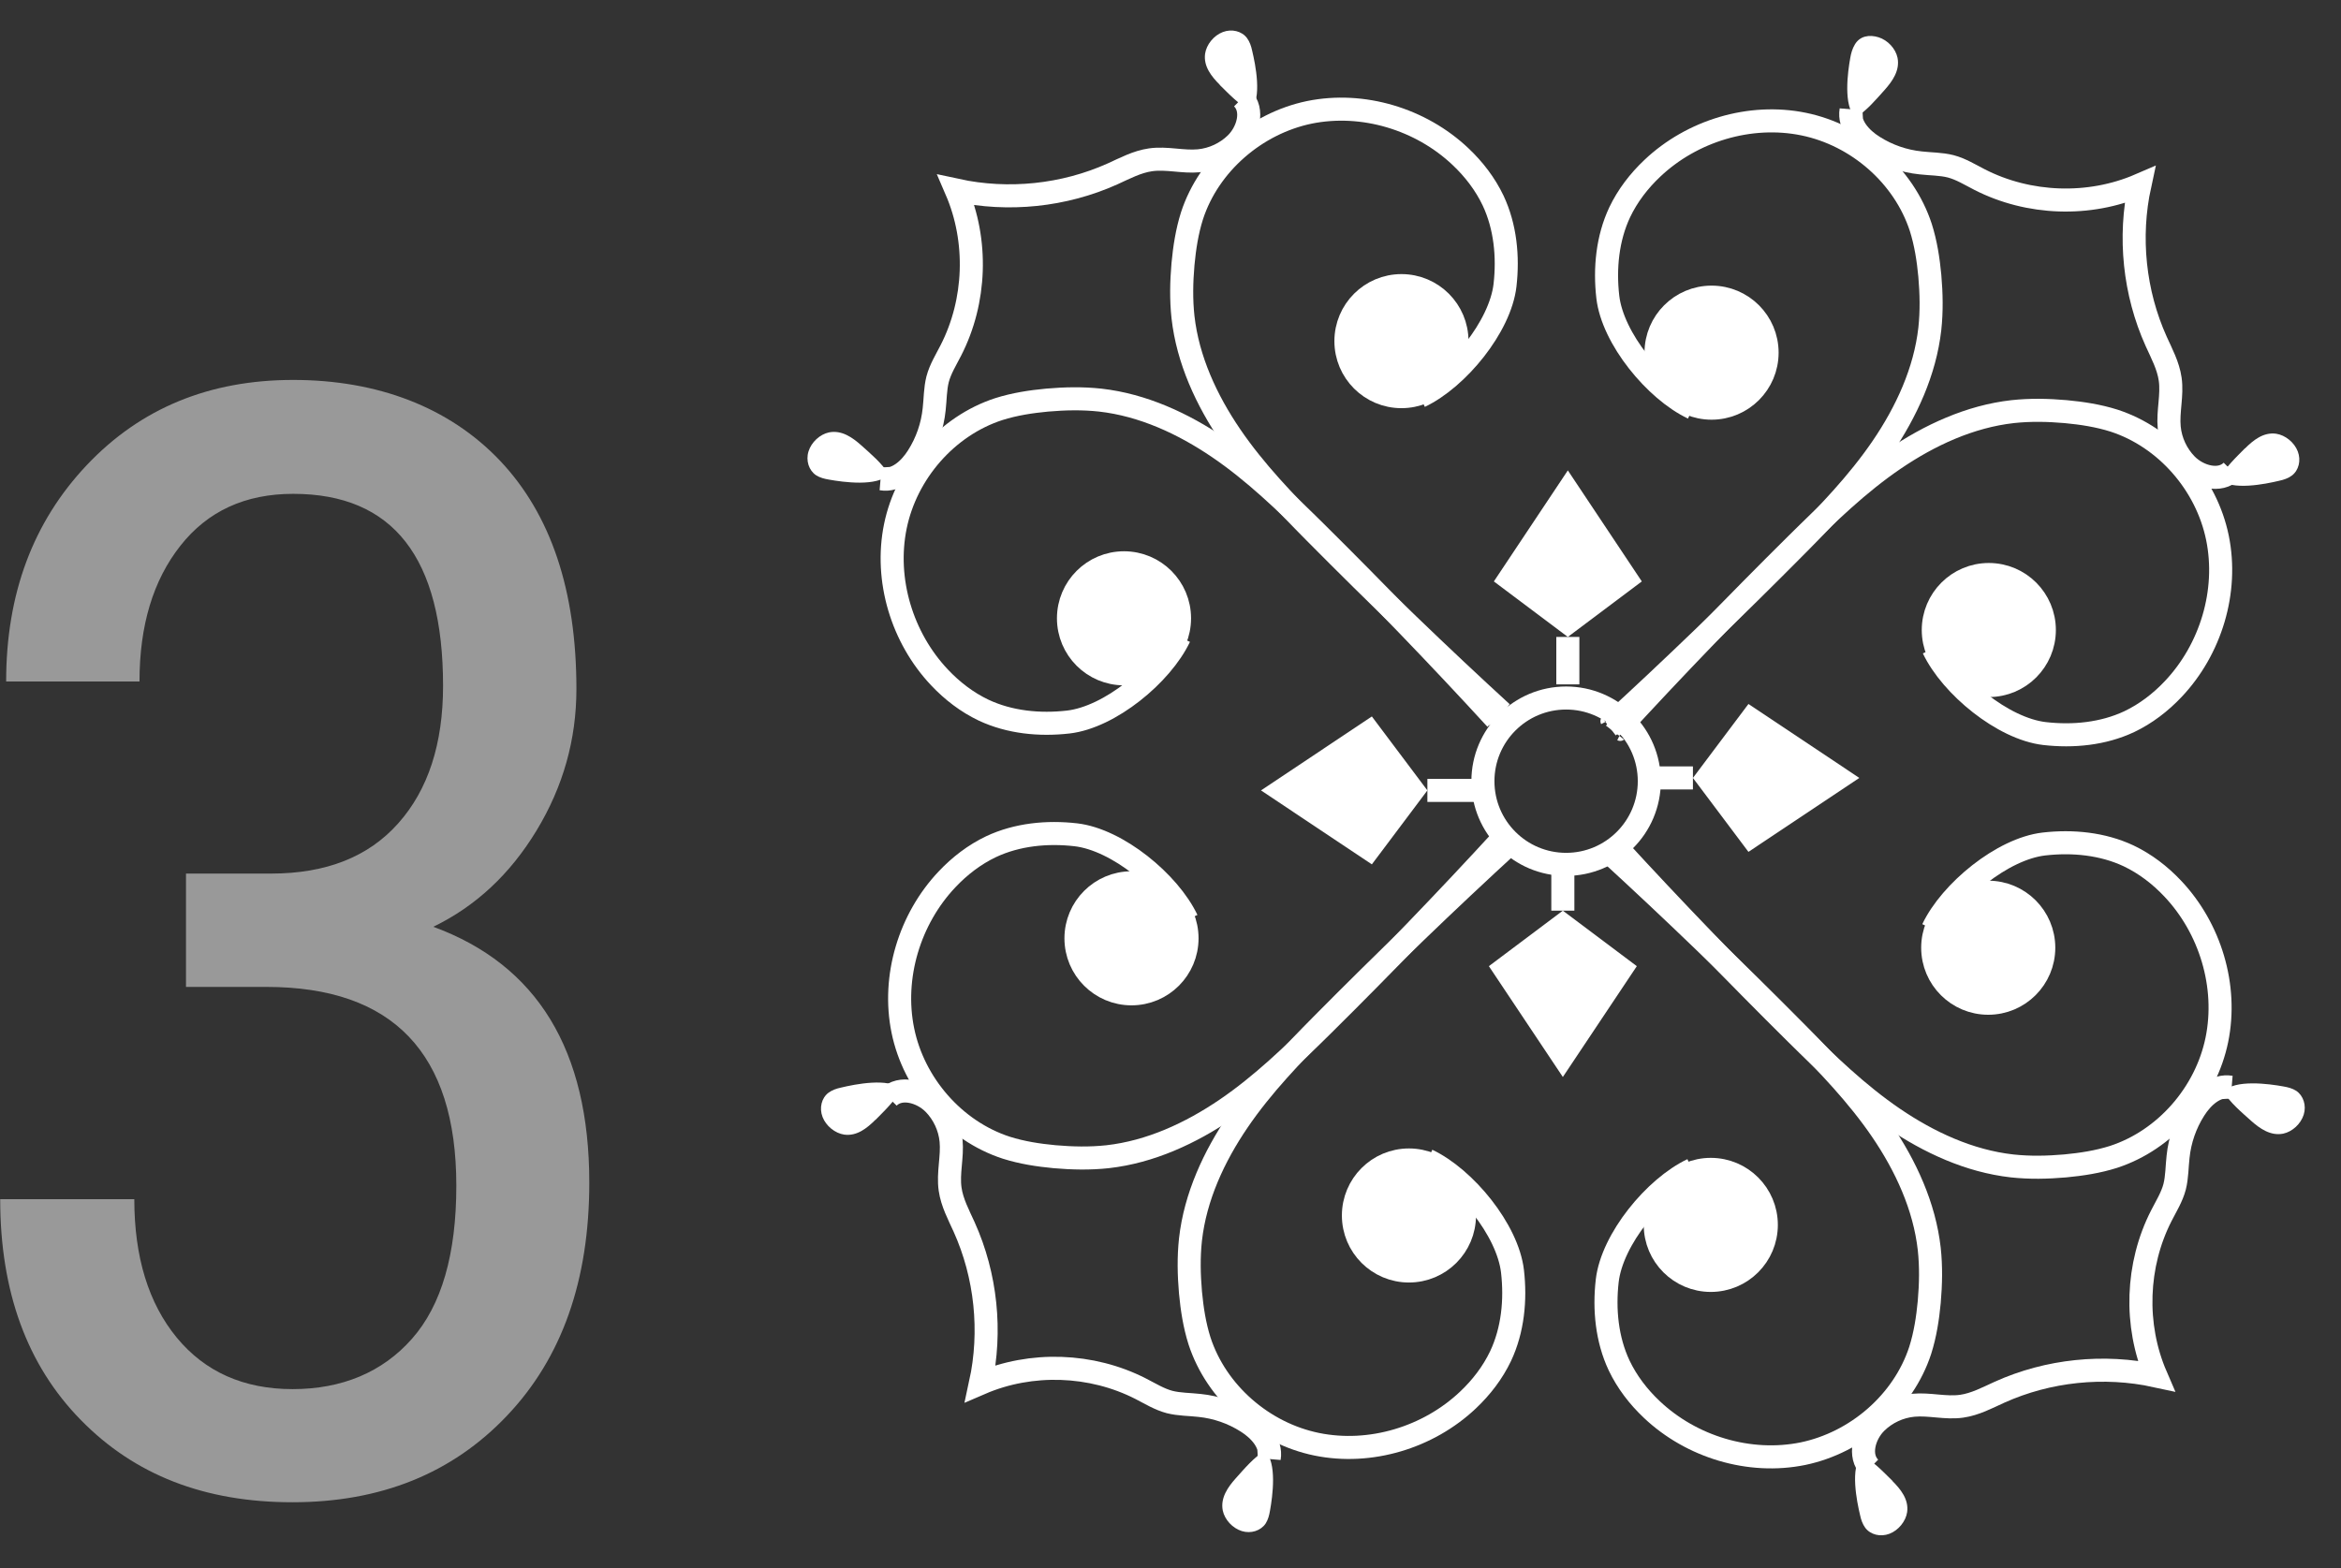 <?xml version="1.0" encoding="UTF-8"?><svg id="Capa_2" xmlns="http://www.w3.org/2000/svg" viewBox="0 0 121.84 81.65"><rect x="0" y="0" width="121.84" height="81.65" fill="#333333" stroke="none"/><defs><style>.cls-1,.cls-2{stroke:#fff;stroke-miterlimit:10;stroke-width:1.2px;}.cls-1,.cls-3{fill:#fff;}.cls-2{fill:none;}.cls-4{opacity:.5;}.cls-3{stroke-width:0px;}</style></defs><g id="FNL_-_Juega_Inicio"><g class="cls-4"><path class="cls-3" d="M9.66,45.48h4.45c2.86,0,5.07-.87,6.62-2.62,1.55-1.74,2.33-4.13,2.33-7.15,0-6.67-2.6-10-7.8-10-2.5,0-4.45.9-5.87,2.7-1.42,1.8-2.13,4.15-2.13,7.07H.32c0-4.56,1.4-8.31,4.2-11.27,2.8-2.96,6.38-4.43,10.74-4.43s8.1,1.4,10.76,4.2c2.65,2.8,3.98,6.76,3.98,11.89,0,2.63-.69,5.08-2.07,7.36-1.38,2.28-3.17,3.95-5.38,5.02,5.41,1.98,8.12,6.42,8.12,13.32,0,5.08-1.42,9.12-4.28,12.13-2.85,3.01-6.58,4.51-11.17,4.51s-8.22-1.43-11.01-4.28c-2.8-2.85-4.2-6.69-4.2-11.5h6.98c0,3.02.74,5.42,2.21,7.21,1.47,1.78,3.48,2.68,6.03,2.68s4.67-.87,6.21-2.62c1.54-1.74,2.31-4.4,2.31-7.97,0-6.9-3.3-10.35-9.89-10.35h-4.18v-5.9Z"/></g><path class="cls-2" d="M61.78,47.89c-.93-1.96-3.63-4.18-5.79-4.43-1.49-.17-3.05-.02-4.41.62-.86.41-1.63,1-2.29,1.7-1.95,2.06-2.87,5.08-2.3,7.87s2.68,5.22,5.38,6.1c.82.26,1.67.39,2.52.47.92.08,1.84.1,2.76,0,2.22-.25,4.32-1.22,6.17-2.48s3.47-2.83,5.06-4.4c3.22-3.19,6.37-6.45,9.43-9.79-.07.11-.23.16-.35.1"/><circle class="cls-1" cx="58.89" cy="48.85" r="2.89"/><path class="cls-2" d="M74.29,60.4c1.96.93,4.18,3.63,4.43,5.79.17,1.49.02,3.05-.62,4.41-.41.86-1,1.63-1.7,2.29-2.06,1.95-5.08,2.87-7.87,2.3s-5.22-2.68-6.1-5.38c-.26-.82-.39-1.67-.47-2.52-.08-.92-.1-1.84,0-2.76.25-2.22,1.22-4.32,2.48-6.17s2.83-3.47,4.4-5.06c3.19-3.22,6.45-6.37,9.79-9.43-.11.07-.16.23-.1.35"/><circle class="cls-1" cx="73.33" cy="63.28" r="2.89"/><path class="cls-2" d="M46.24,57.14c.62-.63,1.74-.31,2.36.32.51.52.83,1.21.9,1.93.08.84-.17,1.68-.05,2.52.1.7.44,1.33.73,1.97,1.14,2.53,1.44,5.43.85,8.14,2.64-1.14,5.78-1.03,8.34.28.49.25.97.55,1.5.69.51.13,1.05.12,1.57.18.87.09,1.71.38,2.45.85.67.42,1.3,1.11,1.17,1.89,0-.15-.01-.31-.02-.46"/><path class="cls-3" d="M64.31,76.97c-.4.45-.8,1.01-.67,1.67.1.48.51.92.99,1.07s.99-.02,1.24-.39c.13-.2.19-.44.23-.68.13-.72.38-2.51-.27-3.11-.58.35-1.07.94-1.52,1.44Z"/><path class="cls-3" d="M45.56,58.3c-.43.43-.96.86-1.62.77-.48-.07-.95-.45-1.13-.92s-.05-.99.31-1.26c.19-.14.42-.22.66-.27.71-.17,2.48-.53,3.12.08-.31.61-.87,1.13-1.34,1.61Z"/><polygon class="cls-3" points="74.29 41.15 71.4 37.3 65.63 41.15 71.4 45 74.29 41.15"/><line class="cls-2" x1="76.77" y1="41.15" x2="74.29" y2="41.15"/><path class="cls-2" d="M73.9,20.64c1.96-.93,4.18-3.63,4.43-5.79.17-1.49.02-3.05-.62-4.41-.41-.86-1-1.63-1.7-2.29-2.06-1.95-5.08-2.87-7.87-2.3-2.78.58-5.22,2.68-6.1,5.38-.26.82-.39,1.67-.47,2.52-.08.92-.1,1.84,0,2.76.25,2.22,1.22,4.32,2.48,6.17s2.83,3.47,4.4,5.06c3.19,3.22,6.45,6.37,9.79,9.43-.11-.07-.16-.23-.1-.35"/><circle class="cls-1" cx="72.94" cy="17.76" r="2.89"/><path class="cls-2" d="M61.39,33.16c-.93,1.96-3.63,4.18-5.79,4.43-1.49.17-3.05.02-4.41-.62-.86-.41-1.63-1-2.29-1.7-1.95-2.06-2.87-5.08-2.3-7.87s2.68-5.22,5.38-6.1c.82-.26,1.67-.39,2.52-.47.92-.08,1.84-.1,2.76,0,2.22.25,4.32,1.22,6.17,2.48s3.47,2.83,5.06,4.4c3.22,3.19,6.37,6.45,9.43,9.79-.07-.11-.23-.16-.35-.1"/><circle class="cls-1" cx="58.5" cy="32.19" r="2.89"/><path class="cls-2" d="M64.65,5.11c.63.62.31,1.74-.32,2.36-.52.51-1.21.83-1.93.9-.84.08-1.68-.17-2.52-.05-.7.1-1.33.44-1.97.73-2.53,1.14-5.43,1.44-8.14.85,1.14,2.64,1.03,5.78-.28,8.34-.25.49-.55.97-.69,1.5-.13.51-.12,1.05-.18,1.57-.09.87-.38,1.71-.85,2.45-.42.67-1.11,1.3-1.89,1.17.15,0,.31-.01.46-.02"/><path class="cls-3" d="M44.82,23.18c-.45-.4-1.01-.8-1.67-.67-.48.1-.92.51-1.07.99s.02.99.39,1.24c.2.13.44.19.68.23.72.13,2.51.38,3.11-.27-.35-.58-.94-1.07-1.44-1.52Z"/><path class="cls-3" d="M63.49,4.42c-.43-.43-.86-.96-.77-1.62.07-.48.45-.95.92-1.13s.99-.05,1.26.31c.14.19.22.42.27.66.17.71.53,2.48-.08,3.12-.61-.31-1.13-.87-1.61-1.34Z"/><polygon class="cls-3" points="81.6 33.16 85.45 30.27 81.6 24.49 77.75 30.27 81.6 33.16"/><line class="cls-2" x1="81.6" y1="35.63" x2="81.6" y2="33.16"/><path class="cls-2" d="M100.62,33.76c.93,1.96,3.63,4.18,5.79,4.43,1.49.17,3.05.02,4.41-.62.86-.41,1.63-1,2.29-1.7,1.95-2.06,2.87-5.08,2.3-7.87s-2.68-5.22-5.38-6.1c-.82-.26-1.67-.39-2.52-.47-.92-.08-1.84-.1-2.76,0-2.22.25-4.32,1.22-6.17,2.48s-3.47,2.83-5.06,4.4c-3.22,3.19-6.37,6.45-9.43,9.79.07-.11.23-.16.35-.1"/><circle class="cls-1" cx="103.51" cy="32.8" r="2.89"/><path class="cls-2" d="M88.11,21.25c-1.96-.93-4.18-3.63-4.43-5.79-.17-1.49-.02-3.05.62-4.41.41-.86,1-1.63,1.7-2.29,2.06-1.95,5.08-2.87,7.87-2.3s5.22,2.68,6.1,5.38c.26.82.39,1.67.47,2.52.08.92.1,1.84,0,2.76-.25,2.22-1.22,4.32-2.48,6.17s-2.83,3.47-4.4,5.06c-3.19,3.22-6.45,6.37-9.79,9.43.11-.07.16-.23.1-.35"/><circle class="cls-1" cx="89.08" cy="18.36" r="2.89"/><path class="cls-2" d="M116.16,24.51c-.62.63-1.74.31-2.36-.32-.51-.52-.83-1.21-.9-1.93-.08-.84.17-1.68.05-2.52-.1-.7-.44-1.33-.73-1.97-1.14-2.53-1.44-5.43-.85-8.14-2.64,1.14-5.78,1.03-8.34-.28-.49-.25-.97-.55-1.5-.69-.51-.13-1.05-.12-1.57-.18-.87-.09-1.71-.38-2.45-.85-.67-.42-1.3-1.11-1.17-1.89,0,.15.01.31.02.46"/><path class="cls-3" d="M98.09,4.68c.4-.45.8-1.01.67-1.67-.1-.48-.51-.92-.99-1.07s-.98-.07-1.24.39c-.12.2-.19.44-.23.68-.13.72-.38,2.51.27,3.11.58-.35,1.07-.94,1.52-1.44Z"/><path class="cls-3" d="M116.84,23.35c.43-.43.96-.86,1.62-.77.48.07.95.45,1.13.92s.05.99-.31,1.26c-.19.14-.42.22-.66.27-.71.17-2.48.53-3.12-.08.31-.61.87-1.13,1.34-1.61Z"/><polygon class="cls-3" points="88.11 40.5 91 44.35 96.77 40.5 91 36.65 88.11 40.5"/><line class="cls-2" x1="85.64" y1="40.5" x2="88.11" y2="40.5"/><path class="cls-2" d="M88.08,60.89c-1.96.93-4.18,3.63-4.43,5.79-.17,1.49-.02,3.05.62,4.41.41.86,1,1.63,1.7,2.29,2.06,1.95,5.08,2.87,7.87,2.3,2.78-.58,5.22-2.68,6.1-5.38.26-.82.39-1.67.47-2.52.08-.92.1-1.84,0-2.76-.25-2.22-1.22-4.32-2.48-6.17s-2.83-3.47-4.4-5.06c-3.19-3.22-6.45-6.37-9.79-9.43.11.07.16.23.1.35"/><circle class="cls-1" cx="89.04" cy="63.77" r="2.89"/><path class="cls-2" d="M100.59,48.37c.93-1.96,3.63-4.18,5.79-4.43,1.49-.17,3.05-.02,4.41.62.86.41,1.63,1,2.29,1.7,1.95,2.06,2.87,5.08,2.3,7.87s-2.68,5.22-5.38,6.1c-.82.26-1.67.39-2.52.47-.92.08-1.84.1-2.76,0-2.22-.25-4.32-1.22-6.17-2.48s-3.47-2.83-5.06-4.4c-3.22-3.19-6.37-6.45-9.43-9.79.07.11.23.16.35.1"/><circle class="cls-1" cx="103.48" cy="49.34" r="2.89"/><path class="cls-2" d="M97.33,76.42c-.63-.62-.31-1.74.32-2.36.52-.51,1.21-.83,1.93-.9.84-.08,1.68.17,2.52.05.7-.1,1.33-.44,1.97-.73,2.53-1.14,5.43-1.44,8.14-.85-1.14-2.64-1.03-5.78.28-8.34.25-.49.55-.97.69-1.5.13-.51.12-1.05.18-1.57.09-.87.38-1.71.85-2.45.42-.67,1.11-1.3,1.89-1.17-.15,0-.31.01-.46.02"/><path class="cls-3" d="M117.16,58.35c.45.4,1.01.8,1.67.67.48-.1.92-.51,1.07-.99s-.02-.99-.39-1.24c-.2-.13-.44-.19-.68-.23-.72-.13-2.51-.38-3.11.27.35.58.94,1.07,1.44,1.52Z"/><path class="cls-3" d="M98.49,77.1c.43.43.86.96.77,1.62-.07.48-.45.95-.92,1.13s-.99.05-1.26-.31c-.14-.19-.22-.42-.27-.66-.17-.71-.53-2.48.08-3.12.61.31,1.13.87,1.61,1.34Z"/><polygon class="cls-3" points="81.34 47.41 77.49 50.3 81.34 56.07 85.19 50.3 81.34 47.41"/><line class="cls-2" x1="81.34" y1="44.94" x2="81.34" y2="47.41"/><circle class="cls-2" cx="81.51" cy="40.67" r="4.33"/></g></svg>